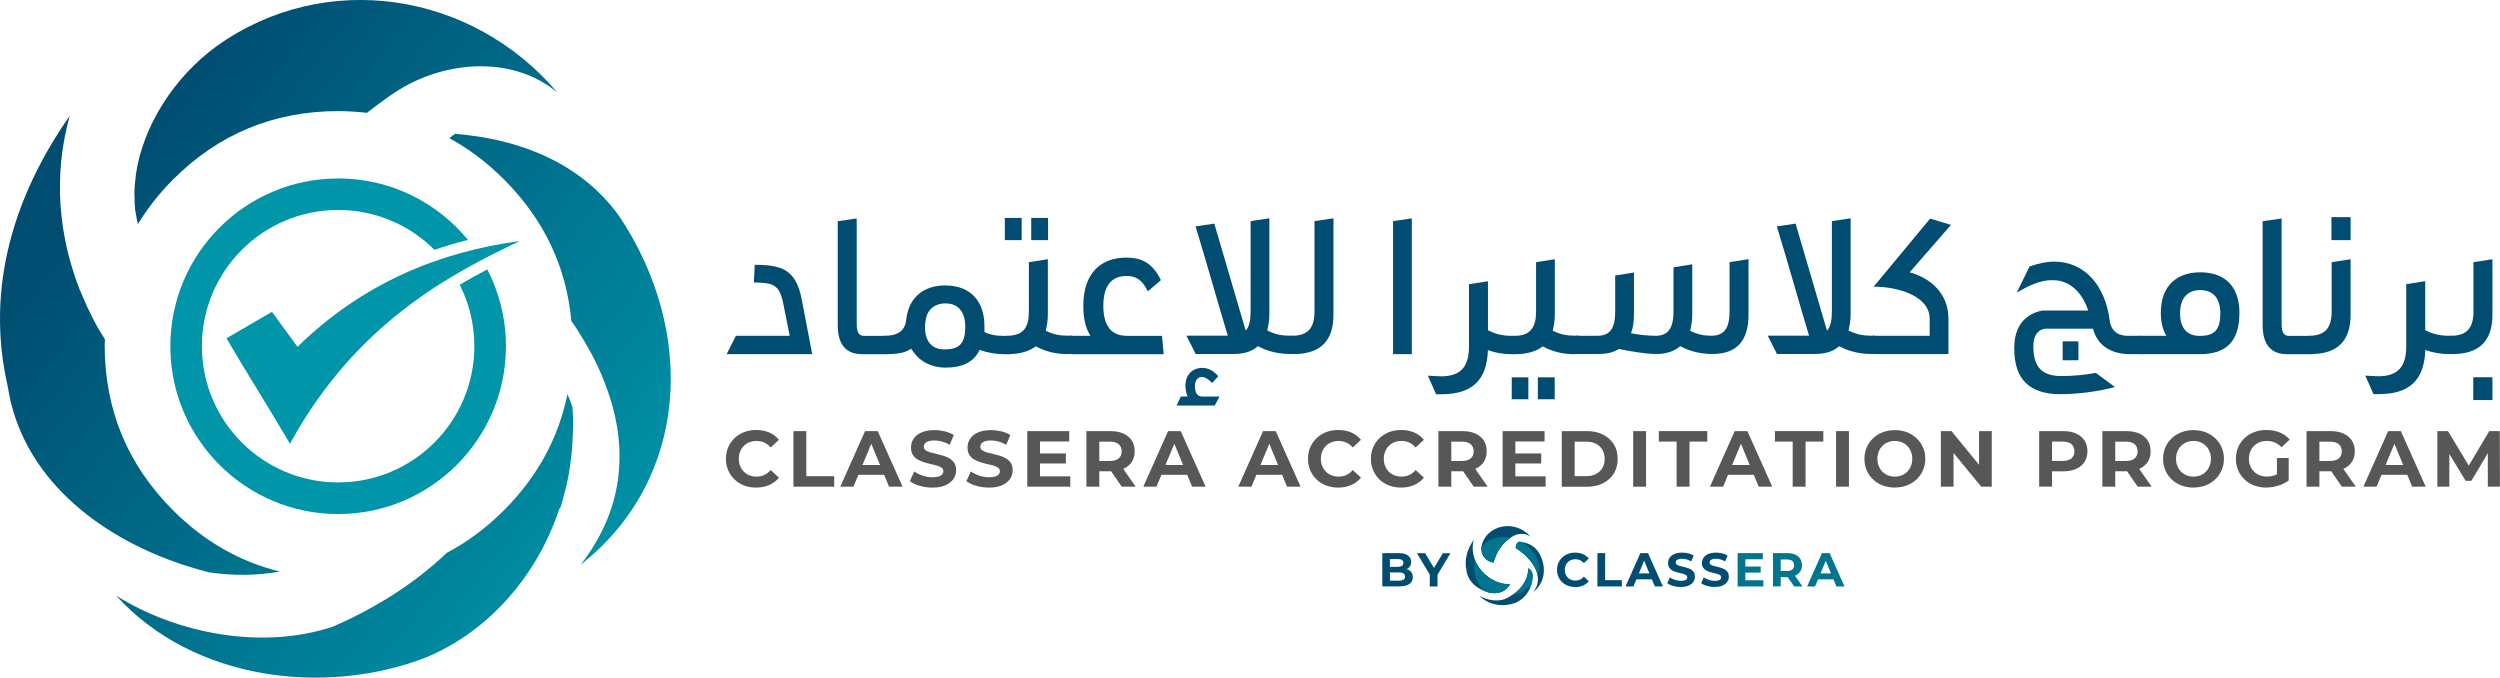 <?xml version="1.0" encoding="UTF-8"?>
<svg id="Layer_2" data-name="Layer 2" xmlns="http://www.w3.org/2000/svg" xmlns:xlink="http://www.w3.org/1999/xlink" viewBox="0 0 353.27 95.76">
  <defs>
    <style>
      .cls-1 {
        fill: url(#linear-gradient-2);
      }

      .cls-2 {
        fill: #575756;
      }

      .cls-3 {
        fill: #0095a9;
        fill-rule: evenodd;
      }

      .cls-4 {
        fill: #00758d;
      }

      .cls-5 {
        fill: #004d71;
      }

      .cls-6 {
        fill: url(#linear-gradient-3);
      }

      .cls-7 {
        fill: url(#linear-gradient);
      }

      .cls-8 {
        fill: url(#linear-gradient-4);
      }
    </style>
    <linearGradient id="linear-gradient" x1="104.22" y1="65.08" x2="28.74" y2="5.89" gradientUnits="userSpaceOnUse">
      <stop offset="0" stop-color="#0095a9"/>
      <stop offset="1" stop-color="#004d71"/>
    </linearGradient>
    <linearGradient id="linear-gradient-2" x1="101.93" y1="67.99" x2="26.46" y2="8.81" xlink:href="#linear-gradient"/>
    <linearGradient id="linear-gradient-3" x1="80.43" y1="95.42" x2="4.95" y2="36.24" xlink:href="#linear-gradient"/>
    <linearGradient id="linear-gradient-4" x1="78.73" y1="97.59" x2="3.25" y2="38.41" xlink:href="#linear-gradient"/>
  </defs>
  <g id="Layer_1-2" data-name="Layer 1">
    <g>
      <g>
        <g>
          <path class="cls-7" d="M47.83,15.7c1.37,0,2.71,.1,4.02,.24,.41-.32,.82-.64,1.24-.95,.89-.65,1.75-1.31,2.7-1.92,6.57-4.38,16.41-5.47,22.97,0C66.73-1.15,45.95-4.43,30.63,6.51c-6.05,4.4-10.43,11.29-11.43,18.14,0,0,0,0,0,0-.03,.19-.02,.38-.05,.56-.08,.65-.15,1.3-.16,1.95,0,.19,.02,.39,.02,.58,0,.65,.02,1.29,.09,1.93,.02,.2,.08,.4,.11,.6,.07,.47,.17,.93,.27,1.4,1.37-2.22,3-4.33,4.97-6.3,6.45-6.45,14.24-9.67,23.38-9.67Z"/>
          <path class="cls-1" d="M87.52,30.58c-4.81-6.74-12.17-10.09-19.97-11.29,0,0,0,0,0,0-1.06-.16-2.13-.29-3.21-.38-.32,.18-.58,.41-.84,.62,2.76,1.5,5.33,3.44,7.72,5.83,5.64,5.64,8.81,12.31,9.52,20.01,.13,.18,.26,.36,.39,.54,.22,.33,.43,.67,.65,1.01,.45,.71,.88,1.42,1.28,2.14,.2,.35,.41,.71,.59,1.06,.51,.97,.98,1.95,1.4,2.94,.15,.35,.27,.71,.41,1.06,.29,.74,.55,1.49,.78,2.24,.12,.39,.24,.77,.35,1.16,1.97,7.35,1.1,15.03-4.54,22.28,15.31-12.03,16.41-32.82,5.47-49.22Z"/>
          <path class="cls-6" d="M63.09,78.16c-1.29,1.21-2.62,2.36-4.04,3.43-.16,.12-.32,.25-.48,.37-1.27,.94-2.58,1.82-3.93,2.65-2.44,1.49-4.98,2.82-7.6,3.94-9.84,3.28-21.88,1.1-30.63-4.38,10.94,12.03,29.53,14.22,43.75,8.75,8.93-3.72,15.74-11.54,18.89-21.05,.04-.04,.1-.07,.14-.11,.23-.72,.41-1.46,.6-2.2,.08-.3,.17-.58,.24-.88,.36-1.56,.6-3.16,.76-4.78,.04-.39,.06-.79,.09-1.19,.11-1.69,.15-3.4,.03-5.14-.22-.7-.46-1.31-.73-1.87-1.25,6.2-4.24,11.67-8.98,16.42-2.5,2.5-5.21,4.5-8.12,6.03Z"/>
          <path class="cls-8" d="M14.79,48.75c0-.27,.03-.52,.04-.79-.35-.57-.71-1.13-1.04-1.71-.24-.43-.47-.87-.69-1.3-.51-1-.99-2.02-1.42-3.06-.14-.32-.29-.64-.42-.96-2.98-7.64-3.77-16.1-1.4-24.57C2.2,27.29-2.18,40.42,1.1,54.64c1.96,12.74,12.71,21.08,24.36,25.03,.27,.09,.53,.18,.8,.26,1.09,.35,2.19,.68,3.28,.95,3.25,.47,6.69,.49,10-.11-5.65-1.4-10.69-4.26-15.08-8.65-6.45-6.45-9.67-14.24-9.67-23.38Z"/>
        </g>
        <path class="cls-3" d="M47.78,25.21c7.39,0,14,3.39,18.35,8.69-1.61,.41-3.19,.87-4.74,1.4-3.48-3.48-8.29-5.63-13.61-5.63-10.63,0-19.25,8.62-19.25,19.25s8.62,19.25,19.25,19.25,19.25-8.62,19.25-19.25c0-3.12-.75-6.08-2.07-8.68,1.28-.76,2.58-1.48,3.9-2.17,1.68,3.25,2.63,6.94,2.63,10.86,0,13.09-10.62,23.71-23.71,23.71s-23.71-10.62-23.71-23.71,10.62-23.71,23.71-23.71h0Zm-6.8,37.49c9.3-17.03,22.68-23.99,32.48-28.64-11.26,1.52-22.11,5.85-31.42,14.95-1.2-1.65-2.41-3.29-3.61-4.94l-6.43,3.73c3.2,5.45,5.77,9.45,8.98,14.91Z"/>
      </g>
      <g>
        <path class="cls-2" d="M106.83,68.9c-.61,0-1.17-.1-1.69-.3-.52-.2-.97-.48-1.35-.85-.38-.37-.68-.8-.89-1.29-.21-.49-.32-1.04-.32-1.63s.11-1.13,.32-1.63c.21-.49,.51-.92,.9-1.29s.84-.65,1.35-.85,1.08-.3,1.69-.3c.68,0,1.3,.12,1.85,.35,.55,.24,1.01,.58,1.38,1.04l-1.17,1.08c-.27-.31-.57-.54-.9-.69s-.69-.23-1.08-.23c-.37,0-.7,.06-1.01,.18-.31,.12-.57,.29-.8,.52-.22,.22-.4,.49-.52,.8s-.19,.65-.19,1.02,.06,.71,.19,1.02,.3,.57,.52,.8c.22,.22,.49,.4,.8,.52,.31,.12,.64,.18,1.01,.18,.39,0,.75-.08,1.08-.23,.33-.15,.63-.39,.9-.7l1.17,1.08c-.37,.46-.84,.8-1.38,1.04-.55,.24-1.17,.36-1.86,.36Z"/>
        <path class="cls-2" d="M112.12,68.77v-7.85h1.82v6.37h3.94v1.48h-5.75Z"/>
        <path class="cls-2" d="M118.74,68.77l3.5-7.85h1.79l3.51,7.85h-1.91l-2.87-6.93h.72l-2.88,6.93h-1.86Zm1.75-1.68l.48-1.38h4.04l.49,1.38h-5.01Z"/>
        <path class="cls-2" d="M131.77,68.9c-.63,0-1.23-.08-1.81-.25-.58-.17-1.04-.39-1.39-.66l.62-1.37c.34,.24,.74,.44,1.19,.59,.46,.15,.93,.23,1.4,.23,.36,0,.65-.04,.87-.11,.22-.07,.38-.17,.49-.3,.1-.13,.16-.27,.16-.44,0-.21-.08-.38-.25-.5-.16-.12-.38-.22-.65-.3-.27-.08-.57-.15-.89-.22-.33-.07-.65-.16-.98-.26-.33-.11-.62-.24-.89-.4-.27-.16-.49-.38-.66-.65s-.25-.61-.25-1.03c0-.45,.12-.86,.37-1.23,.24-.37,.61-.67,1.1-.89,.49-.22,1.1-.33,1.84-.33,.49,0,.98,.06,1.46,.17,.48,.12,.9,.29,1.27,.52l-.56,1.38c-.37-.21-.73-.36-1.1-.46-.37-.1-.73-.15-1.08-.15s-.64,.04-.86,.12c-.22,.08-.39,.19-.48,.32-.1,.13-.15,.28-.15,.45,0,.2,.08,.37,.25,.49s.38,.22,.65,.3c.27,.08,.57,.15,.89,.22,.33,.08,.65,.16,.98,.26,.33,.1,.62,.23,.89,.39,.27,.17,.49,.38,.66,.65,.17,.27,.25,.61,.25,1.02,0,.44-.12,.84-.37,1.21s-.62,.66-1.1,.89c-.49,.22-1.11,.34-1.86,.34Z"/>
        <path class="cls-2" d="M139.76,68.9c-.63,0-1.23-.08-1.81-.25-.58-.17-1.04-.39-1.39-.66l.62-1.37c.34,.24,.74,.44,1.19,.59,.46,.15,.93,.23,1.4,.23,.36,0,.65-.04,.87-.11,.22-.07,.38-.17,.49-.3,.1-.13,.16-.27,.16-.44,0-.21-.08-.38-.25-.5-.16-.12-.38-.22-.65-.3-.27-.08-.57-.15-.89-.22-.33-.07-.65-.16-.98-.26-.33-.11-.62-.24-.89-.4-.27-.16-.49-.38-.66-.65s-.25-.61-.25-1.03c0-.45,.12-.86,.37-1.23,.24-.37,.61-.67,1.1-.89,.49-.22,1.1-.33,1.84-.33,.49,0,.98,.06,1.46,.17,.48,.12,.9,.29,1.27,.52l-.56,1.38c-.37-.21-.73-.36-1.1-.46-.37-.1-.73-.15-1.08-.15s-.64,.04-.86,.12c-.22,.08-.39,.19-.48,.32-.1,.13-.15,.28-.15,.45,0,.2,.08,.37,.25,.49s.38,.22,.65,.3c.27,.08,.57,.15,.89,.22,.33,.08,.65,.16,.98,.26,.33,.1,.62,.23,.89,.39,.27,.17,.49,.38,.66,.65,.17,.27,.25,.61,.25,1.02,0,.44-.12,.84-.37,1.21s-.62,.66-1.1,.89c-.49,.22-1.11,.34-1.86,.34Z"/>
        <path class="cls-2" d="M146.97,67.31h4.27v1.46h-6.08v-7.85h5.93v1.46h-4.13v4.94Zm-.13-3.23h3.78v1.41h-3.78v-1.41Z"/>
        <path class="cls-2" d="M153.52,68.77v-7.85h3.4c.7,0,1.31,.11,1.82,.34,.51,.23,.9,.55,1.18,.98,.28,.43,.42,.93,.42,1.53s-.14,1.09-.42,1.51c-.28,.42-.67,.75-1.18,.97-.51,.22-1.11,.34-1.82,.34h-2.39l.81-.8v2.98h-1.82Zm1.82-2.78l-.81-.85h2.29c.56,0,.98-.12,1.26-.36,.28-.24,.42-.58,.42-1s-.14-.77-.42-1.01-.7-.36-1.26-.36h-2.29l.81-.86v4.45Zm3.17,2.78l-1.96-2.85h1.94l1.99,2.85h-1.96Z"/>
        <path class="cls-2" d="M161.56,68.77l3.5-7.85h1.79l3.51,7.85h-1.91l-2.87-6.93h.72l-2.88,6.93h-1.86Zm1.75-1.68l.48-1.38h4.04l.49,1.38h-5.01Z"/>
        <path class="cls-2" d="M174.98,68.77l3.5-7.85h1.79l3.51,7.85h-1.91l-2.87-6.93h.72l-2.88,6.93h-1.86Zm1.75-1.68l.48-1.38h4.04l.49,1.38h-5.01Z"/>
        <path class="cls-2" d="M189.08,68.9c-.61,0-1.17-.1-1.69-.3-.52-.2-.97-.48-1.35-.85-.38-.37-.68-.8-.89-1.29-.21-.49-.32-1.04-.32-1.63s.11-1.13,.32-1.63c.21-.49,.51-.92,.9-1.29s.84-.65,1.35-.85,1.08-.3,1.69-.3c.68,0,1.3,.12,1.85,.35,.55,.24,1.01,.58,1.38,1.04l-1.17,1.08c-.27-.31-.57-.54-.9-.69s-.69-.23-1.08-.23c-.37,0-.7,.06-1.01,.18-.31,.12-.57,.29-.8,.52-.22,.22-.4,.49-.52,.8s-.19,.65-.19,1.02,.06,.71,.19,1.02,.3,.57,.52,.8c.22,.22,.49,.4,.8,.52,.31,.12,.64,.18,1.01,.18,.39,0,.75-.08,1.08-.23,.33-.15,.63-.39,.9-.7l1.17,1.08c-.37,.46-.84,.8-1.38,1.04-.55,.24-1.17,.36-1.86,.36Z"/>
        <path class="cls-2" d="M197.97,68.9c-.61,0-1.17-.1-1.69-.3-.52-.2-.97-.48-1.35-.85-.38-.37-.68-.8-.89-1.29-.21-.49-.32-1.04-.32-1.63s.11-1.13,.32-1.63c.21-.49,.51-.92,.9-1.29s.84-.65,1.35-.85,1.08-.3,1.69-.3c.68,0,1.3,.12,1.85,.35,.55,.24,1.01,.58,1.38,1.04l-1.17,1.08c-.27-.31-.57-.54-.9-.69s-.69-.23-1.08-.23c-.37,0-.7,.06-1.01,.18-.31,.12-.57,.29-.8,.52-.22,.22-.4,.49-.52,.8s-.19,.65-.19,1.02,.06,.71,.19,1.02,.3,.57,.52,.8c.22,.22,.49,.4,.8,.52,.31,.12,.64,.18,1.01,.18,.39,0,.75-.08,1.08-.23,.33-.15,.63-.39,.9-.7l1.17,1.08c-.37,.46-.84,.8-1.38,1.04-.55,.24-1.17,.36-1.86,.36Z"/>
        <path class="cls-2" d="M203.26,68.77v-7.85h3.4c.7,0,1.31,.11,1.82,.34,.51,.23,.9,.55,1.18,.98,.28,.43,.42,.93,.42,1.53s-.14,1.09-.42,1.51c-.28,.42-.67,.75-1.18,.97-.51,.22-1.11,.34-1.82,.34h-2.39l.81-.8v2.98h-1.82Zm1.82-2.78l-.81-.85h2.29c.56,0,.98-.12,1.26-.36,.28-.24,.42-.58,.42-1s-.14-.77-.42-1.01-.7-.36-1.26-.36h-2.29l.81-.86v4.45Zm3.17,2.78l-1.96-2.85h1.94l1.99,2.85h-1.96Z"/>
        <path class="cls-2" d="M214.14,67.31h4.27v1.46h-6.08v-7.85h5.93v1.46h-4.13v4.94Zm-.13-3.23h3.78v1.41h-3.78v-1.41Z"/>
        <path class="cls-2" d="M220.69,68.77v-7.85h3.57c.85,0,1.6,.16,2.25,.49s1.16,.78,1.53,1.36c.37,.58,.55,1.28,.55,2.08s-.18,1.48-.55,2.07-.88,1.04-1.53,1.37-1.4,.49-2.25,.49h-3.57Zm1.82-1.49h1.66c.52,0,.98-.1,1.36-.3s.68-.48,.9-.85,.32-.8,.32-1.29-.11-.93-.32-1.29c-.21-.36-.51-.64-.9-.84s-.84-.3-1.36-.3h-1.66v4.87Z"/>
        <path class="cls-2" d="M230.78,68.77v-7.85h1.82v7.85h-1.82Z"/>
        <path class="cls-2" d="M236.92,68.77v-6.37h-2.51v-1.48h6.84v1.48h-2.51v6.37h-1.82Z"/>
        <path class="cls-2" d="M241.63,68.77l3.5-7.85h1.79l3.51,7.85h-1.91l-2.87-6.93h.72l-2.88,6.93h-1.86Zm1.75-1.68l.48-1.38h4.04l.49,1.38h-5.01Z"/>
        <path class="cls-2" d="M253.32,68.77v-6.37h-2.51v-1.48h6.84v1.48h-2.51v6.37h-1.82Z"/>
        <path class="cls-2" d="M259.45,68.77v-7.85h1.82v7.85h-1.82Z"/>
        <path class="cls-2" d="M267.77,68.9c-.62,0-1.19-.1-1.72-.3-.53-.2-.98-.49-1.37-.85s-.68-.8-.9-1.29-.32-1.03-.32-1.62,.11-1.12,.32-1.62c.21-.49,.51-.92,.9-1.29,.39-.37,.84-.65,1.37-.85,.52-.2,1.09-.3,1.71-.3s1.19,.1,1.71,.3c.52,.2,.97,.49,1.36,.85,.38,.37,.69,.79,.9,1.28,.22,.49,.33,1.03,.33,1.62s-.11,1.12-.33,1.62-.52,.93-.9,1.29c-.39,.36-.84,.64-1.36,.85-.52,.2-1.09,.3-1.7,.3Zm-.01-1.55c.35,0,.67-.06,.97-.18,.3-.12,.56-.29,.78-.52s.4-.49,.52-.8c.12-.31,.19-.65,.19-1.02s-.06-.71-.19-1.02c-.12-.31-.29-.57-.52-.8-.22-.22-.48-.4-.78-.52-.3-.12-.62-.18-.98-.18s-.67,.06-.97,.18c-.29,.12-.55,.29-.78,.52-.22,.22-.4,.49-.52,.8s-.19,.65-.19,1.02,.06,.71,.19,1.02c.12,.31,.29,.58,.52,.8,.22,.22,.48,.4,.78,.52,.3,.12,.62,.18,.98,.18Z"/>
        <path class="cls-2" d="M274.26,68.77v-7.85h1.5l4.63,5.65h-.73v-5.65h1.79v7.85h-1.49l-4.64-5.65h.73v5.65h-1.79Z"/>
        <path class="cls-2" d="M288.15,68.77v-7.85h3.4c.7,0,1.31,.11,1.82,.34,.51,.23,.9,.55,1.18,.98,.28,.43,.42,.93,.42,1.53s-.14,1.09-.42,1.51c-.28,.43-.67,.75-1.18,.98-.51,.23-1.11,.34-1.82,.34h-2.39l.81-.82v2.98h-1.82Zm1.82-2.78l-.81-.86h2.29c.56,0,.98-.12,1.26-.36s.42-.57,.42-1-.14-.77-.42-1.01-.7-.36-1.26-.36h-2.29l.81-.86v4.45Z"/>
        <path class="cls-2" d="M297.08,68.77v-7.85h3.4c.7,0,1.31,.11,1.82,.34,.51,.23,.9,.55,1.18,.98,.28,.43,.42,.93,.42,1.53s-.14,1.09-.42,1.51c-.28,.42-.67,.75-1.18,.97-.51,.22-1.11,.34-1.82,.34h-2.39l.81-.8v2.98h-1.82Zm1.82-2.78l-.81-.85h2.29c.56,0,.98-.12,1.26-.36,.28-.24,.42-.58,.42-1s-.14-.77-.42-1.01-.7-.36-1.26-.36h-2.29l.81-.86v4.45Zm3.17,2.78l-1.96-2.85h1.94l1.99,2.85h-1.96Z"/>
        <path class="cls-2" d="M309.97,68.9c-.62,0-1.19-.1-1.72-.3-.53-.2-.98-.49-1.37-.85s-.68-.8-.9-1.29-.32-1.03-.32-1.62,.11-1.12,.32-1.62c.21-.49,.51-.92,.9-1.29,.39-.37,.84-.65,1.37-.85,.52-.2,1.09-.3,1.71-.3s1.19,.1,1.71,.3c.52,.2,.97,.49,1.36,.85,.38,.37,.69,.79,.9,1.28,.22,.49,.33,1.03,.33,1.62s-.11,1.12-.33,1.62-.52,.93-.9,1.29c-.39,.36-.84,.64-1.36,.85-.52,.2-1.09,.3-1.7,.3Zm-.01-1.55c.35,0,.67-.06,.97-.18,.3-.12,.56-.29,.78-.52s.4-.49,.52-.8c.12-.31,.19-.65,.19-1.02s-.06-.71-.19-1.02c-.12-.31-.29-.57-.52-.8-.22-.22-.48-.4-.78-.52-.3-.12-.62-.18-.98-.18s-.67,.06-.97,.18c-.29,.12-.55,.29-.78,.52-.22,.22-.4,.49-.52,.8s-.19,.65-.19,1.02,.06,.71,.19,1.02c.12,.31,.29,.58,.52,.8,.22,.22,.48,.4,.78,.52,.3,.12,.62,.18,.98,.18Z"/>
        <path class="cls-2" d="M320.24,68.9c-.62,0-1.19-.1-1.71-.3-.52-.2-.97-.48-1.36-.85-.38-.37-.68-.8-.9-1.29-.21-.49-.32-1.04-.32-1.63s.11-1.13,.32-1.63c.21-.49,.51-.92,.9-1.29s.84-.65,1.37-.85,1.1-.3,1.73-.3c.7,0,1.32,.12,1.88,.35,.56,.23,1.03,.57,1.41,1.01l-1.17,1.08c-.28-.3-.59-.52-.93-.67-.34-.15-.7-.22-1.1-.22s-.73,.06-1.04,.18c-.31,.12-.58,.29-.81,.52-.23,.22-.4,.49-.53,.8s-.19,.65-.19,1.02,.06,.7,.19,1.01,.3,.57,.53,.8c.23,.23,.5,.4,.81,.52,.31,.12,.65,.18,1.03,.18s.71-.06,1.05-.17c.34-.12,.67-.31,.99-.59l1.03,1.31c-.43,.32-.92,.57-1.49,.74s-1.13,.26-1.69,.26Zm1.51-1.23v-2.95h1.66v3.19l-1.66-.24Z"/>
        <path class="cls-2" d="M325.93,68.77v-7.85h3.4c.7,0,1.31,.11,1.82,.34,.51,.23,.9,.55,1.18,.98,.28,.43,.42,.93,.42,1.53s-.14,1.09-.42,1.51c-.28,.42-.67,.75-1.18,.97-.51,.22-1.11,.34-1.82,.34h-2.39l.81-.8v2.98h-1.82Zm1.82-2.78l-.81-.85h2.29c.56,0,.98-.12,1.26-.36,.28-.24,.42-.58,.42-1s-.14-.77-.42-1.01-.7-.36-1.26-.36h-2.29l.81-.86v4.45Zm3.17,2.78l-1.96-2.85h1.94l1.99,2.85h-1.96Z"/>
        <path class="cls-2" d="M333.97,68.77l3.5-7.85h1.79l3.51,7.85h-1.91l-2.87-6.93h.72l-2.88,6.93h-1.86Zm1.75-1.68l.48-1.38h4.04l.49,1.38h-5.01Z"/>
        <path class="cls-2" d="M344.42,68.77v-7.85h1.5l3.34,5.54h-.8l3.29-5.54h1.49l.02,7.85h-1.71v-5.24s.3,0,.3,0l-2.62,4.41h-.82l-2.68-4.41h.38v5.24h-1.71Z"/>
      </g>
      <g>
        <path class="cls-5" d="M106.64,37.42c3.78,0,5.87,.62,6.67,5l1.46,7.62h-12.09l1.31-2.59h7.6l-.86-4.32c-.57-3.04-1.49-3.13-4.2-3.22l.12-2.5Z"/>
        <path class="cls-5" d="M121.86,50.05c-1.46,0-3.48-.51-3.48-4.08v-14.71l2.68-.39v14.92c0,1.52,.54,1.67,1.1,1.67h3.01l.27,2.59h-3.57Z"/>
        <path class="cls-5" d="M133.57,40.34c3.81,0,5.54,2.47,5.54,5.75v.83c.92,.45,1.82,.54,2.65,.54h.68l.24,2.59h-.83c-1.13,0-2.26-.21-3.42-.6-.86,1.76-2.47,2.5-4.86,2.5-1.4,0-3.01-.54-3.99-1.61-.27-.27-.6-.71-.83-1.07-.83,.6-1.94,.77-3.57,.77l-.27-2.59c2.06,0,3.01-.74,3.16-2.38,.39-3.22,2.65-4.74,5.51-4.74Zm0,2.53c-1.4,0-2.56,.83-2.77,2.38,0,.21-.06,.33-.06,.45-.03,.21-.03,.33-.03,.48,0,2.23,1.13,3.19,2.71,3.19h.15c2.05,0,2.83-.92,2.83-3.19s-1.13-3.31-2.83-3.31Z"/>
        <path class="cls-5" d="M141.99,33.93v-3.13h2.38v3.13h-2.38Zm8.91,16.11c-1.46,0-3.01-.27-4.53-1.1-.98,.74-2.35,1.1-3.93,1.1l-.18-2.59c2.35,0,3.13-1.16,3.13-3.46v-6.94l2.68-.42v7.83c0,.86-.15,1.67-.3,2.26,1.04,.57,2.09,.71,3.01,.71h.68l.27,2.59h-.83Zm-5.18-16.11v-3.13h2.38v3.13h-2.38Z"/>
        <path class="cls-5" d="M151.2,47.45h2.89c-.69-1.07-1.01-2.44-1.01-4.26,0-4.68,2.59-6.79,6.05-6.79,1.94,0,3.63,.54,4.92,3.19l-1.85,1.58c-.89-1.85-1.88-2.17-3.04-2.17-2.03,0-3.25,1.31-3.25,4.2,0,2.71,1.01,4.26,3.37,4.26h4.92l.24,2.59h-12.96l-.27-2.59Z"/>
        <path class="cls-5" d="M166.86,56.03h.95c-.15-.39-.3-.95-.3-1.46,0-1.88,1.25-2.59,2.38-2.59,.83,0,1.58,.39,2.26,1.19l-.86,.95c-.51-.51-1.04-.86-1.4-.86-.6,0-1.04,.45-1.04,1.31,0,.98,.36,1.46,1.04,1.46h2.44l-.68,1.28h-5.39l.6-1.28Zm6.64-8.58c-1.52-5.03-3.01-10.42-4.56-15.46l2.65-.39,4.44,15.13c.51-.6,.69-1.46,.69-2.74v-12.75l2.65-.39v13.61c0,.8-.15,1.61-.3,2.23,1.07,.57,2.08,.74,3.04,.74h.69l.27,2.59h-.8c-1.46,0-3.01-.3-4.53-1.1-.8,.74-1.94,1.1-3.42,1.1h-5.36l-1.31-2.59h5.87Z"/>
        <path class="cls-5" d="M182.53,47.45c2.35,0,3.22-1.16,3.22-3.46v-12.75l2.68-.39v13.61c0,3.66-1.79,5.57-5.63,5.57l-.27-2.59Z"/>
        <path class="cls-5" d="M196.85,50.05V31.25l2.65-.39v19.18h-2.65Z"/>
        <path class="cls-5" d="M222.56,50.05c-1.52,0-3.01-.27-4.56-1.1-.95,.74-2.32,1.1-3.9,1.1h-.54c-1.1,0-2.2-.18-3.31-.57-.12,4.17-2.17,6.23-6.55,6.23h-.77l-1.16-2.62c.3,0,1.55,.09,1.85,.09,2.77,0,3.96-1.34,3.96-4.23v-8.79l2.68-.42v6.91c1.07,.6,2.23,.8,3.19,.8h.69c2.14-.03,2.92-1.22,2.92-3.46v-6.94l2.65-.42v7.83c0,.86-.15,1.67-.3,2.26,1.07,.57,2.08,.71,3.01,.71h.69l.3,2.59h-.83Zm-8.94,6.37v-3.1h2.35v3.1h-2.35Zm3.69,0v-3.1h2.38v3.1h-2.38Z"/>
        <path class="cls-5" d="M222.7,47.45h3.01c1.88,0,2.53-1.16,2.53-3.46v-5.06l2.65-.42v5.96c0,1.1-.15,1.94-.42,2.62,1.07,.21,2.41,.36,3.51,.36,1.79,0,2.5-1.16,2.5-3.46v-6.22l2.65-.42v7.12c0,.86-.15,1.67-.3,2.26,1.04,.57,2.09,.71,3.01,.71,1.88,0,2.56-1.16,2.56-3.46v-6.94l2.68-.42v7.83c0,3.66-1.61,5.57-5.09,5.57-1.46,0-3.01-.27-4.56-1.1-.89,.74-2,1.1-3.34,1.1-1.43,0-3.54-.33-5.33-.71-.75,.51-1.82,.71-2.89,.71h-2.89l-.3-2.59Z"/>
        <path class="cls-5" d="M255.64,47.45c-1.52-5.03-3.01-10.42-4.56-15.46l2.65-.39,4.44,15.13c.51-.6,.69-1.46,.69-2.74v-12.75l2.65-.39v13.61c0,.8-.15,1.61-.3,2.23,1.07,.57,2.08,.74,3.04,.74h.69l.27,2.59h-.8c-1.46,0-3.01-.3-4.53-1.1-.8,.74-1.94,1.1-3.42,1.1h-5.36l-1.31-2.59h5.87Z"/>
        <path class="cls-5" d="M264.67,47.45h8.01v-2.41c0-3.25-4.56-4.53-7.83-4.53h-.09l7.98-9.62,2.95,.89-5.84,6.7c2.83,.77,5.48,2.89,5.48,6.55v5h-10.4l-.27-2.59Z"/>
        <path class="cls-5" d="M302.64,47.45l.24,2.59h-1.94c-2.74,0-4.62-1.34-5.18-3.6h-6.61c-.33,0-1.82,.18-1.82,2.47v.09c0,2.83,1.19,4.14,3.96,4.14,1.64,0,3.51-.18,4.86-.45l2.71,2c-2.65,.71-5.6,1.01-7.71,1.01-4.41,0-6.52-2.14-6.52-6.43v-.12c0-4.29,2.98-5.09,3.99-5.27h6.46c-.8-2.47-2.56-4.29-5-4.29-1.16,0-2.5,.21-5.09,1.76l1.79-3.69c1.28-.45,2.44-.69,3.51-.69,4.17,0,7.21,3.25,7.83,8.37,.33,2.14,2.14,2.11,2.65,2.11h1.88Zm-11.17,3.46v-2.68h2.23v2.68h-2.23Z"/>
        <path class="cls-5" d="M302.37,47.45h3.75c-.48-.83-.78-1.85-.78-3.25,0-3.96,2.41-5.72,5.57-5.72,3.81,0,5.54,2.35,5.54,5.72,0,4.05-1.88,5.84-5.54,5.84h-8.28l-.27-2.59Zm8.55-6.46c-1.7,0-2.86,1.04-2.86,3.28s1.13,3.19,2.71,3.19h.15c2.05,0,2.83-.92,2.83-3.19s-1.16-3.28-2.83-3.28Z"/>
        <path class="cls-5" d="M323.22,50.05c-1.46,0-3.49-.51-3.49-4.08v-14.71l2.68-.39v14.92c0,1.52,.54,1.67,1.1,1.67h3.01l.27,2.59h-3.57Z"/>
        <path class="cls-5" d="M326.26,47.45c2.35,0,3.22-1.16,3.22-3.46v-6.94l2.68-.42v7.83c0,3.66-1.79,5.57-5.63,5.57l-.27-2.59Zm3.19-13.52v-3.25h2.71v3.25h-2.71Z"/>
        <path class="cls-5" d="M334.21,53.08c.3,0,1.55,.09,1.85,.09,2.77,0,3.96-1.34,3.96-4.23v-8.79l2.68-.42v6.91c1.07,.6,2.23,.8,3.19,.8h.69l.24,2.59h-.8c-1.1,0-2.2-.18-3.31-.57-.12,4.17-2.17,6.23-6.55,6.23h-.77l-1.16-2.62Z"/>
        <path class="cls-5" d="M346.3,47.45c2.35,0,3.22-1.16,3.22-3.46v-6.94l2.68-.42v7.83c0,3.66-1.79,5.57-5.63,5.57l-.27-2.59Zm3.19,9.08v-3.22h2.71v3.22h-2.71Z"/>
      </g>
      <g>
        <g>
          <path class="cls-5" d="M195.33,82.87v-4.71h2.3c.59,0,1.04,.11,1.33,.34,.3,.22,.45,.52,.45,.89,0,.25-.06,.46-.18,.64s-.29,.32-.5,.42-.45,.15-.73,.15l.13-.28c.3,0,.56,.05,.79,.14,.23,.1,.41,.24,.53,.43,.13,.19,.19,.42,.19,.69,0,.4-.16,.72-.48,.94-.32,.23-.79,.34-1.4,.34h-2.43Zm1.08-.82h1.27c.28,0,.5-.05,.64-.14,.15-.09,.22-.24,.22-.44s-.07-.34-.22-.44c-.15-.1-.36-.14-.64-.14h-1.35v-.79h1.16c.26,0,.47-.05,.61-.14,.14-.09,.21-.23,.21-.42s-.07-.32-.21-.41c-.14-.09-.34-.14-.61-.14h-1.08v3.06Z"/>
          <path class="cls-5" d="M202.04,82.87v-1.92l.25,.66-2.07-3.44h1.16l1.59,2.64h-.67l1.59-2.64h1.07l-2.07,3.44,.24-.66v1.92h-1.09Z"/>
          <path class="cls-5" d="M222.56,82.95c-.36,0-.7-.06-1.01-.18-.31-.12-.58-.29-.81-.51-.23-.22-.41-.48-.53-.77-.13-.3-.19-.62-.19-.97s.06-.68,.19-.97c.13-.3,.31-.55,.54-.77,.23-.22,.5-.39,.81-.51,.31-.12,.65-.18,1.01-.18,.41,0,.78,.07,1.11,.21,.33,.14,.61,.35,.83,.62l-.7,.65c-.16-.18-.34-.32-.54-.41s-.41-.14-.65-.14c-.22,0-.42,.04-.6,.11-.18,.07-.34,.17-.48,.31s-.24,.29-.31,.48-.11,.39-.11,.61,.04,.43,.11,.61c.07,.18,.18,.34,.31,.48s.29,.24,.48,.31c.18,.07,.38,.11,.6,.11,.23,0,.45-.05,.65-.14s.38-.23,.54-.42l.7,.65c-.22,.27-.5,.48-.83,.62-.33,.14-.7,.22-1.11,.22Z"/>
          <path class="cls-5" d="M225.73,82.87v-4.71h1.09v3.82h2.36v.89h-3.45Z"/>
          <path class="cls-5" d="M229.7,82.87l2.1-4.71h1.08l2.1,4.71h-1.14l-1.72-4.15h.43l-1.73,4.15h-1.12Zm1.05-1.01l.29-.83h2.42l.29,.83h-3Z"/>
          <path class="cls-5" d="M237.51,82.95c-.38,0-.74-.05-1.08-.15-.34-.1-.62-.23-.83-.39l.37-.82c.2,.14,.44,.26,.72,.35,.28,.09,.55,.14,.84,.14,.21,0,.39-.02,.52-.06,.13-.04,.23-.1,.29-.18s.09-.16,.09-.26c0-.13-.05-.23-.15-.3-.1-.07-.23-.13-.39-.18-.16-.05-.34-.09-.53-.13-.2-.04-.39-.1-.58-.16-.2-.06-.37-.14-.53-.24-.16-.1-.29-.23-.39-.39s-.15-.37-.15-.62c0-.27,.07-.51,.22-.74s.37-.4,.66-.53c.29-.13,.66-.2,1.11-.2,.29,0,.59,.04,.87,.1,.29,.07,.54,.17,.76,.31l-.34,.83c-.22-.13-.44-.22-.66-.28-.22-.06-.43-.09-.64-.09s-.38,.02-.52,.07c-.13,.05-.23,.11-.29,.19-.06,.08-.09,.17-.09,.27,0,.12,.05,.22,.15,.29s.23,.13,.39,.18,.34,.09,.53,.13,.39,.1,.58,.16c.19,.06,.37,.14,.53,.23,.16,.1,.29,.23,.39,.39,.1,.16,.15,.37,.15,.61,0,.26-.07,.51-.22,.73-.15,.22-.37,.4-.66,.53-.29,.13-.66,.2-1.11,.2Z"/>
          <path class="cls-5" d="M242.3,82.95c-.38,0-.74-.05-1.08-.15-.34-.1-.62-.23-.83-.39l.37-.82c.2,.14,.44,.26,.72,.35,.28,.09,.55,.14,.84,.14,.21,0,.39-.02,.52-.06,.13-.04,.23-.1,.29-.18s.09-.16,.09-.26c0-.13-.05-.23-.15-.3-.1-.07-.23-.13-.39-.18-.16-.05-.34-.09-.53-.13-.2-.04-.39-.1-.58-.16-.2-.06-.37-.14-.53-.24-.16-.1-.29-.23-.39-.39s-.15-.37-.15-.62c0-.27,.07-.51,.22-.74s.37-.4,.66-.53c.29-.13,.66-.2,1.11-.2,.29,0,.59,.04,.87,.1,.29,.07,.54,.17,.76,.31l-.34,.83c-.22-.13-.44-.22-.66-.28-.22-.06-.43-.09-.64-.09s-.38,.02-.52,.07c-.13,.05-.23,.11-.29,.19-.06,.08-.09,.17-.09,.27,0,.12,.05,.22,.15,.29s.23,.13,.39,.18,.34,.09,.53,.13,.39,.1,.58,.16c.19,.06,.37,.14,.53,.23,.16,.1,.29,.23,.39,.39,.1,.16,.15,.37,.15,.61,0,.26-.07,.51-.22,.73-.15,.22-.37,.4-.66,.53-.29,.13-.66,.2-1.11,.2Z"/>
          <path class="cls-4" d="M246.62,82h2.56v.87h-3.64v-4.71h3.56v.87h-2.47v2.96Zm-.08-1.94h2.26v.85h-2.26v-.85Z"/>
          <path class="cls-4" d="M250.54,82.87v-4.71h2.04c.42,0,.78,.07,1.09,.21s.54,.33,.71,.59c.17,.26,.25,.56,.25,.91s-.08,.65-.25,.9c-.17,.25-.4,.45-.71,.58-.3,.13-.67,.2-1.09,.2h-1.43l.48-.48v1.79h-1.09Zm1.09-1.67l-.48-.51h1.37c.34,0,.59-.07,.75-.22,.17-.15,.25-.35,.25-.6s-.08-.46-.25-.6c-.17-.14-.42-.21-.75-.21h-1.37l.48-.52v2.67Zm1.9,1.67l-1.18-1.71h1.16l1.19,1.71h-1.18Z"/>
          <path class="cls-4" d="M255.36,82.87l2.1-4.71h1.08l2.1,4.71h-1.14l-1.72-4.15h.43l-1.73,4.15h-1.12Zm1.05-1.01l.29-.83h2.42l.29,.83h-3Z"/>
        </g>
        <g>
          <g>
            <path class="cls-5" d="M211.05,79.51c.4-1.47,1.17-2.75,2.57-3.64,.77-.51,1.91-.64,2.68,0-1.4-1.66-3.82-2.04-5.61-.77-1.4,1.02-2.04,3.19-.32,4.19,.36,.16,.69,.22,.69,.22Z"/>
            <path class="cls-5" d="M214.19,77.45c1.98,1.22,4.28,3.9,2.49,6.19,1.78-1.4,1.91-3.83,.64-5.74-.64-.89-1.66-1.28-2.7-1.36-.47,.26-.43,.9-.43,.9Z"/>
          </g>
          <g>
            <path class="cls-5" d="M215.96,80.31c-.04,2.06-1.57,3.59-3.35,4.36-1.15,.38-2.55,.13-3.57-.51,1.28,1.4,3.44,1.66,5.1,1.02,1.53-.64,2.55-2.3,2.42-4.12-.19-.62-.59-.75-.59-.75Z"/>
            <path class="cls-5" d="M213.38,82.56c-3.08,.07-6.01-3.12-5.12-6.3-.89,1.27-1.4,2.81-1.02,4.46,.26,1.66,1.79,2.68,3.31,3.06,.89,.13,1.91,0,2.54-.81,.2-.22,.28-.41,.28-.41Z"/>
          </g>
          <g>
            <path class="cls-4" d="M216.55,81.06c-.19-.62-.59-.75-.59-.75-.03,1.72-1.1,3.07-2.49,3.91,1.05-.28,2.11-.8,2.89-1.51,.17-.52,.24-1.08,.2-1.65Z"/>
            <path class="cls-4" d="M213.1,82.96c.2-.22,.28-.41,.28-.41-2.13,.05-4.19-1.46-4.96-3.45-.08,.34-.12,.7-.12,1.07,0,.86,.23,1.67,.64,2.36,.2,.35,.45,.66,.74,.94,.01,0,.02,.01,.03,.02,.28,.12,.57,.21,.86,.28,.89,.13,1.91,0,2.54-.81Z"/>
            <path class="cls-4" d="M210.36,79.29c.36,.16,.69,.22,.69,.22,.38-1.41,1.1-2.63,2.38-3.51-1.28-.28-2.66-.07-3.76,.88-.11,.11-.22,.23-.32,.35-.11,.79,.16,1.57,1.01,2.07Z"/>
            <path class="cls-4" d="M217.43,79.82c-.22-1.34-1.19-2.52-2.44-3.23-.12-.02-.25-.03-.37-.04-.47,.26-.43,.9-.43,.9,1.35,.83,2.84,2.34,3.1,3.94,.19-.48,.25-1,.15-1.57Z"/>
          </g>
        </g>
      </g>
    </g>
  </g>
</svg>
